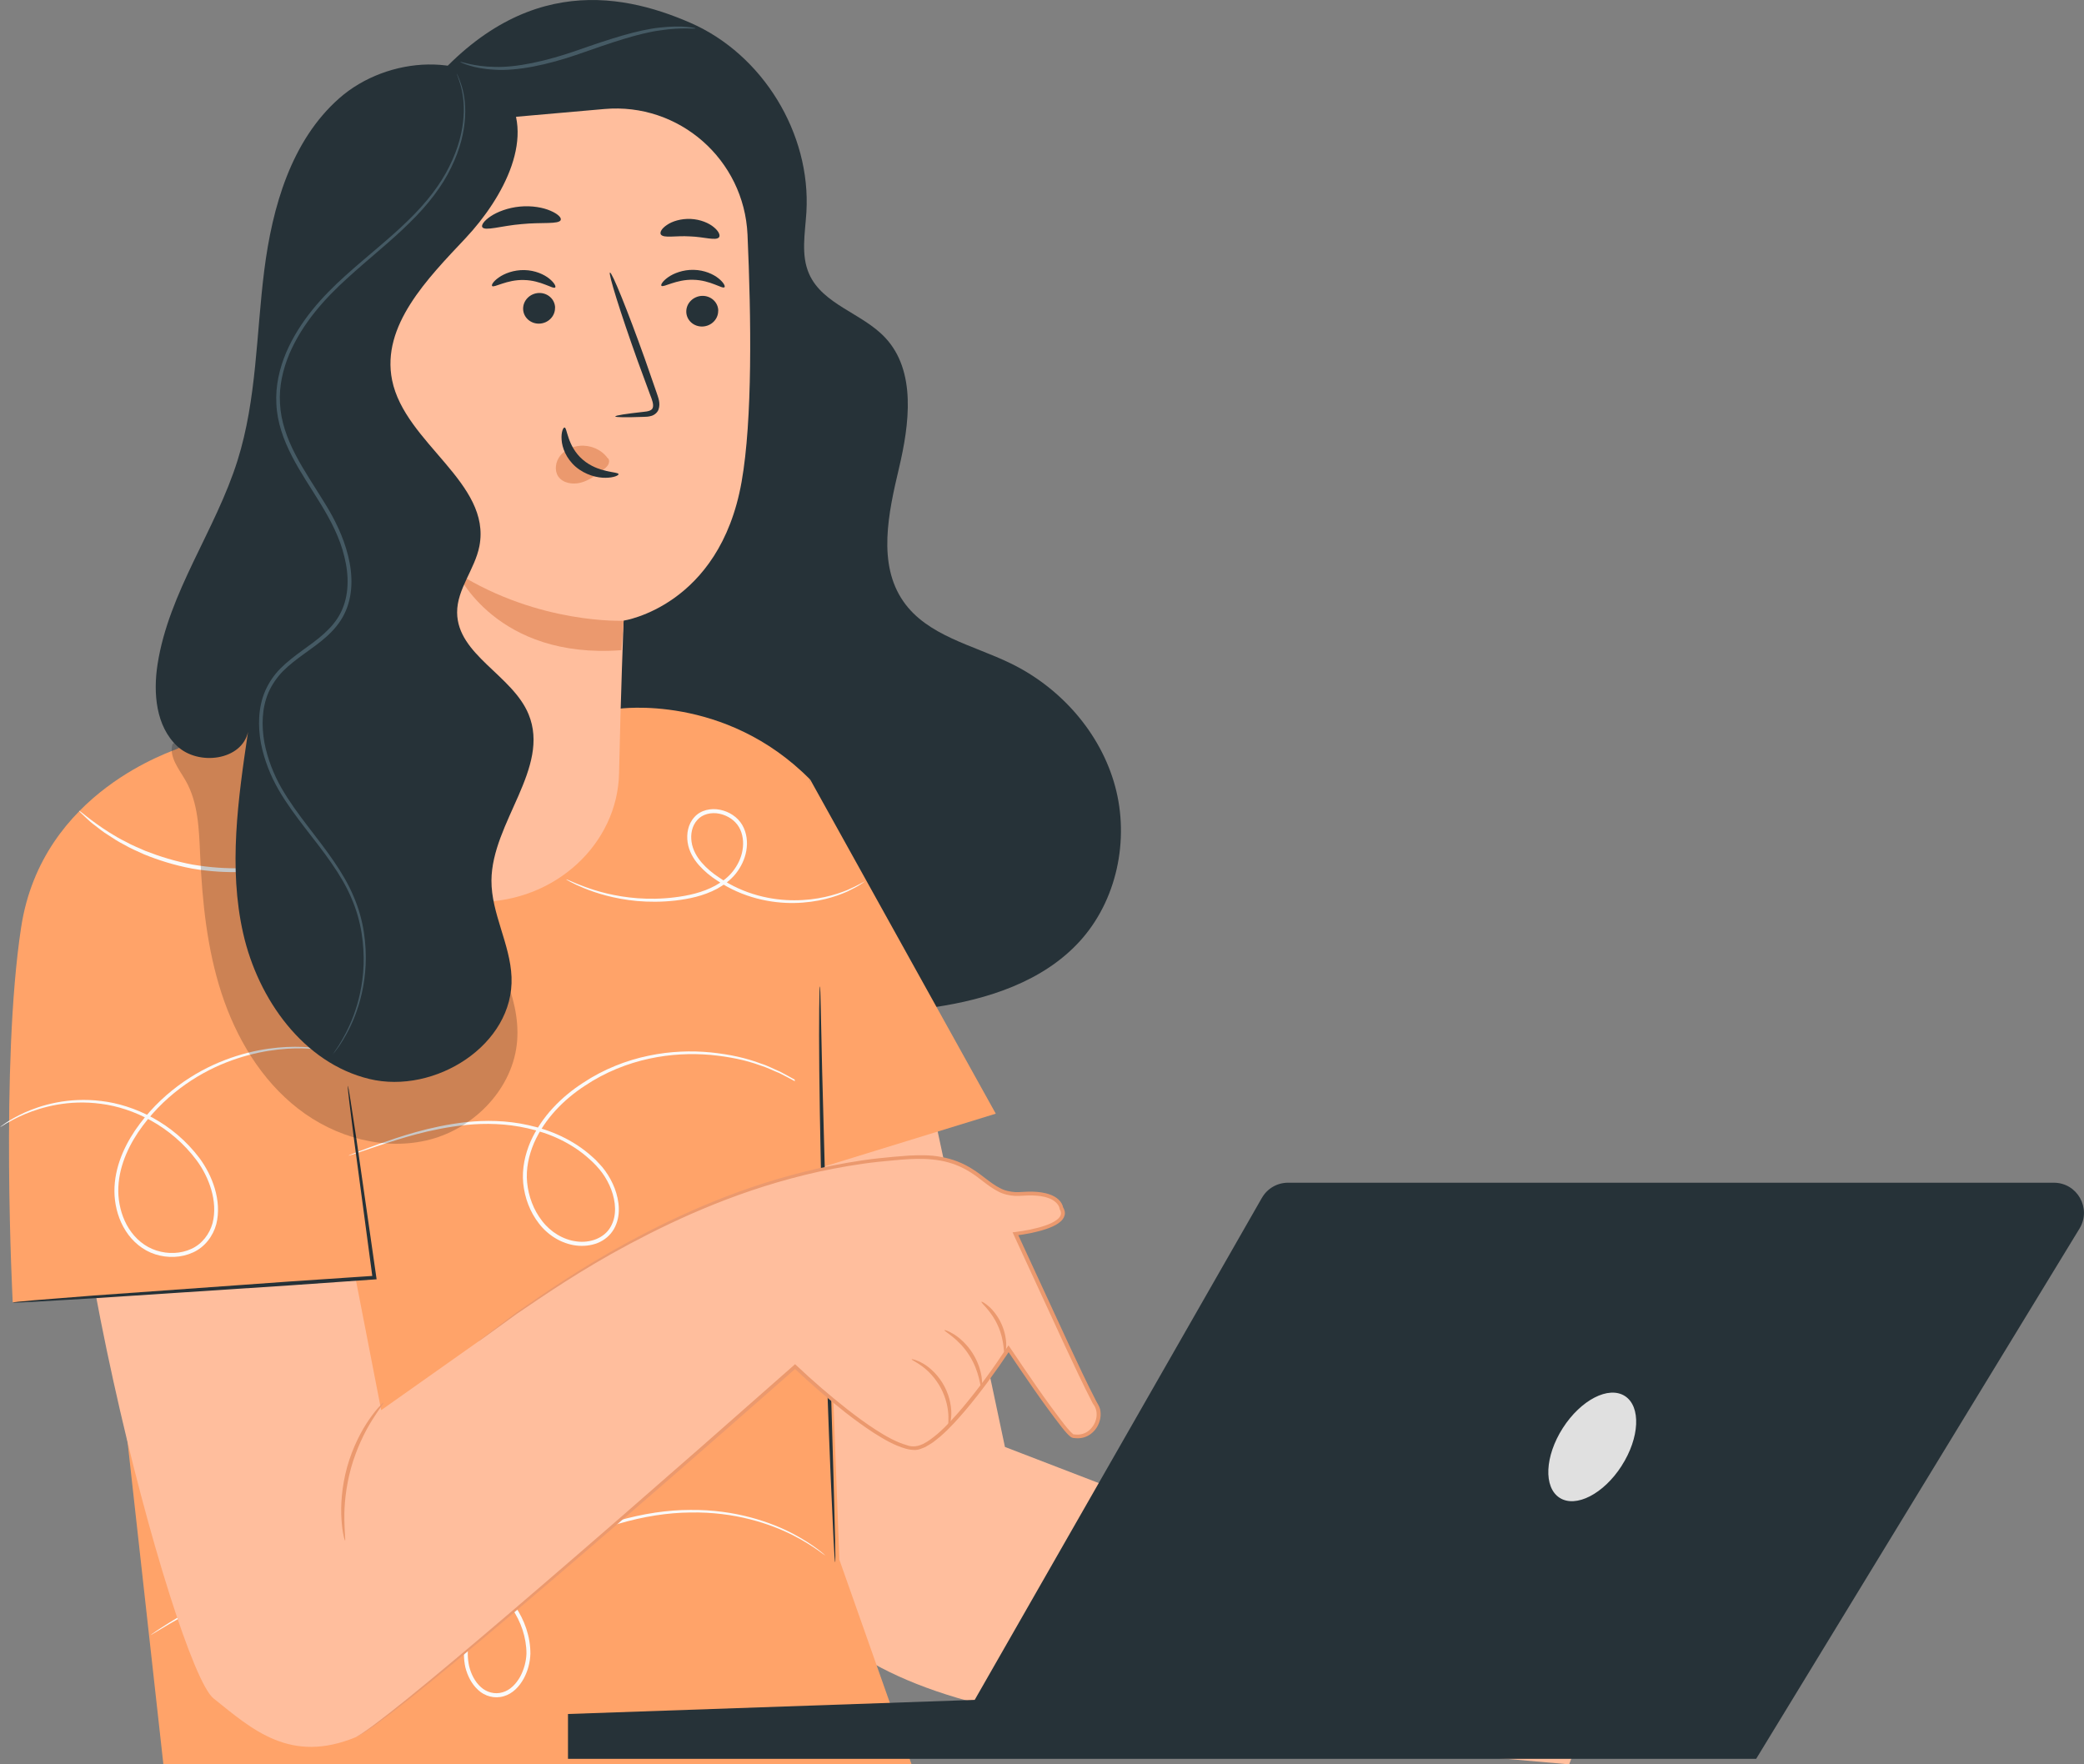 <svg width="365" height="309" viewBox="0 0 365 309" fill="none" xmlns="http://www.w3.org/2000/svg">
<rect x="0" y="0" width="365" height="309" fill="#808080" stroke="none"/>
<g clip-path="url(#clip0_78_1727)">
<path d="M72.748 18.056C90.042 -4.73 108.279 -1.515 120.928 3.999C133.577 9.513 142.071 23.384 141.235 37.175C141.009 40.816 140.24 44.655 141.713 47.977C144.089 53.345 151.017 54.846 155.025 59.124C160.507 64.97 159.286 74.244 157.441 82.043C155.596 89.842 153.645 98.757 158.224 105.334C162.418 111.366 170.435 112.974 177.032 116.189C185.752 120.427 192.773 128.346 195.308 137.713C197.843 147.08 195.613 157.762 189.057 164.91C182.633 171.912 172.997 175.021 163.6 176.402C136.271 180.428 107.323 171.606 86.883 153.005C66.443 134.404 54.896 106.41 56.303 78.788" fill="#263238"/>
<path d="M121.817 4.969C121.817 5.115 119.441 4.743 115.672 5.315C111.889 5.806 106.899 7.52 101.39 9.46C95.869 11.386 90.56 12.463 86.671 12.21C84.733 12.117 83.193 11.798 82.171 11.466C81.136 11.147 80.605 10.882 80.618 10.855C80.658 10.709 82.888 11.665 86.684 11.719C90.48 11.838 95.67 10.722 101.165 8.796C106.66 6.869 111.743 5.208 115.605 4.823C117.517 4.61 119.083 4.61 120.158 4.703C121.233 4.796 121.817 4.916 121.804 4.956L121.817 4.969Z" fill="#455A64"/>
<path d="M161.582 186.314C162.246 188.307 176.01 253.41 176.01 253.41L280.718 293.707L274.825 309L185.048 301.095C132.661 293.269 129.741 267.533 132.913 238.755L138.342 189.45L161.595 186.301L161.582 186.314Z" fill="#FFBE9D"/>
<path d="M11.083 151.211C21.873 134.856 38.252 125.423 53.25 120.201L108.332 124.134C108.332 124.134 126.94 121.41 141.885 136.517L147.009 273.153L159.658 309H28.616L11.083 151.211Z" fill="#FFA369"/>
<path d="M143.903 192.625C143.903 192.625 143.783 192.558 143.584 192.412C143.359 192.24 143.067 192.014 142.695 191.748C142.297 191.469 141.859 191.057 141.248 190.672C140.638 190.286 139.961 189.835 139.191 189.343C138.368 188.918 137.479 188.413 136.47 187.922C135.422 187.523 134.347 186.938 133.086 186.566C130.63 185.663 127.684 185.052 124.405 184.746C121.127 184.467 117.49 184.587 113.707 185.41C109.938 186.221 106.023 187.749 102.412 190.167C98.802 192.532 95.431 195.867 93.533 200.171C92.617 202.324 92.086 204.702 92.325 207.107C92.564 209.498 93.427 211.877 94.94 213.817C96.426 215.77 98.643 217.125 100.992 217.417C103.315 217.736 105.837 216.859 106.952 214.853C108.093 212.873 107.828 210.402 107.058 208.343C106.66 207.293 106.129 206.31 105.492 205.433C104.841 204.556 104.085 203.746 103.288 203.041C100.09 200.118 96.174 198.444 92.418 197.607C88.648 196.744 84.999 196.69 81.72 197.009C75.15 197.687 70.027 199.467 66.51 200.583C64.797 201.168 63.444 201.62 62.461 201.952C62.023 202.098 61.678 202.204 61.413 202.297C61.174 202.377 61.054 202.404 61.041 202.39C61.041 202.39 61.147 202.324 61.386 202.231C61.652 202.125 61.997 201.992 62.422 201.819C63.337 201.474 64.678 200.955 66.43 200.331C69.921 199.135 75.031 197.275 81.667 196.518C84.972 196.172 88.688 196.186 92.537 197.049C96.36 197.886 100.395 199.574 103.713 202.576C104.138 202.935 104.536 203.334 104.908 203.759C105.306 204.157 105.677 204.596 106.009 205.074C106.686 206.004 107.244 207.041 107.668 208.143C108.478 210.309 108.81 212.98 107.536 215.225C106.912 216.328 105.877 217.205 104.682 217.683C103.487 218.161 102.173 218.281 100.913 218.135C98.351 217.816 95.988 216.354 94.396 214.282C92.79 212.222 91.887 209.724 91.635 207.213C91.396 204.676 91.953 202.178 92.909 199.946C94.9 195.481 98.364 192.08 102.067 189.675C105.757 187.217 109.752 185.689 113.588 184.892C117.437 184.082 121.14 183.989 124.445 184.308C127.763 184.64 130.736 185.304 133.205 186.247C134.479 186.633 135.554 187.244 136.603 187.669C137.612 188.187 138.501 188.705 139.324 189.157C140.08 189.675 140.771 190.14 141.368 190.552C141.965 190.951 142.39 191.389 142.775 191.682C143.12 191.974 143.399 192.213 143.624 192.412C143.81 192.572 143.903 192.665 143.89 192.678L143.903 192.625Z" fill="#FAFAFA"/>
<path d="M141.899 136.517L174.404 195.043L138.328 206.15L141.899 136.517Z" fill="#FFA369"/>
<path d="M146.265 273.592C146.265 273.592 146.199 273.246 146.159 272.569C146.119 271.838 146.053 270.855 145.987 269.633C145.867 267.002 145.695 263.335 145.496 258.831C145.111 249.703 144.659 237.094 144.248 223.17C143.85 209.233 143.584 196.624 143.491 187.497C143.452 182.926 143.438 179.232 143.478 176.681C143.505 175.459 143.518 174.476 143.531 173.745C143.545 173.068 143.571 172.722 143.598 172.722C143.624 172.722 143.651 173.081 143.677 173.745C143.691 174.489 143.717 175.459 143.757 176.681C143.81 179.312 143.89 182.979 143.996 187.497C144.248 196.691 144.58 209.26 144.951 223.17C145.363 237.068 145.721 249.637 145.987 258.831C146.106 263.335 146.199 267.015 146.265 269.646C146.279 270.868 146.292 271.851 146.305 272.582C146.305 273.26 146.305 273.605 146.279 273.605L146.265 273.592Z" fill="#263238"/>
<path d="M151.495 154.347C151.495 154.347 151.256 154.546 150.752 154.865C150.261 155.21 149.477 155.609 148.455 156.114C146.398 157.044 143.199 158.08 139.111 158.147C135.063 158.213 130.059 157.243 125.56 154.187C124.419 153.457 123.343 152.566 122.388 151.49C121.445 150.414 120.662 149.072 120.437 147.544C120.211 146.056 120.49 144.342 121.605 143.12C122.706 141.858 124.538 141.486 126.117 141.818C127.71 142.137 129.183 143.08 130.006 144.488C130.816 145.883 130.975 147.518 130.71 149.006C130.444 150.507 129.767 151.862 128.865 153.005C127.949 154.148 126.794 154.985 125.6 155.649C123.184 156.938 120.609 157.443 118.247 157.722C115.871 157.987 113.628 157.974 111.61 157.801C107.562 157.429 104.39 156.406 102.306 155.556C101.258 155.131 100.461 154.745 99.944 154.466C99.413 154.187 99.147 154.028 99.16 154.001C99.16 153.975 99.466 154.094 100.01 154.334C100.554 154.573 101.351 154.918 102.412 155.303C104.509 156.074 107.668 157.017 111.663 157.31C113.654 157.456 115.858 157.443 118.194 157.15C120.516 156.858 123.012 156.34 125.308 155.091C126.436 154.453 127.538 153.656 128.361 152.593C129.183 151.543 129.821 150.268 130.046 148.899C130.285 147.544 130.126 146.056 129.422 144.847C128.719 143.651 127.418 142.801 125.998 142.509C124.591 142.216 123.038 142.562 122.136 143.598C121.193 144.621 120.915 146.109 121.127 147.464C121.326 148.833 122.029 150.055 122.905 151.078C123.795 152.101 124.843 152.965 125.945 153.682C130.298 156.672 135.169 157.682 139.138 157.668C143.146 157.668 146.319 156.725 148.376 155.888C150.433 154.998 151.482 154.294 151.521 154.36L151.495 154.347Z" fill="#FAFAFA"/>
<path d="M144.567 272.436C144.567 272.436 144.434 272.356 144.195 272.184C143.929 271.984 143.571 271.732 143.133 271.413C142.177 270.762 140.757 269.819 138.806 268.835C134.917 266.882 128.745 264.743 120.888 264.889C113.07 264.956 103.806 267.507 94.86 272.702C92.63 274.004 90.427 275.492 88.436 277.299C86.432 279.092 84.614 281.205 83.366 283.689C82.158 286.161 81.561 289.084 82.171 291.834C82.516 293.189 83.167 294.518 84.202 295.448C85.211 296.391 86.697 296.79 88.025 296.378C89.365 296.006 90.4 294.89 91.091 293.668C91.768 292.419 92.153 291.01 92.206 289.602C92.206 286.759 91.223 283.982 89.671 281.697C88.144 279.371 86.06 277.511 83.804 276.076C81.521 274.668 79.026 273.751 76.517 273.22C71.474 272.144 66.483 272.463 61.944 273.087C57.378 273.738 53.184 274.708 49.428 275.824C41.902 278.069 36.155 280.86 32.292 282.932C30.368 283.982 28.895 284.859 27.913 285.457C27.448 285.736 27.076 285.961 26.784 286.134C26.532 286.28 26.399 286.36 26.386 286.347C26.386 286.347 26.506 286.24 26.744 286.081C27.023 285.895 27.382 285.643 27.833 285.337C28.802 284.699 30.248 283.783 32.16 282.693C35.996 280.541 41.729 277.671 49.282 275.359C53.051 274.216 57.258 273.207 61.851 272.529C66.43 271.878 71.474 271.532 76.637 272.609C79.198 273.14 81.787 274.07 84.149 275.532C86.485 276.993 88.635 278.92 90.241 281.338C91.861 283.729 92.909 286.599 92.896 289.642C92.843 291.156 92.445 292.671 91.701 294.026C90.958 295.355 89.817 296.617 88.224 297.069C86.658 297.547 84.892 297.069 83.751 295.979C82.583 294.916 81.879 293.482 81.508 292.02C80.857 289.031 81.508 285.988 82.769 283.41C84.083 280.833 85.954 278.654 87.998 276.834C90.042 275 92.285 273.486 94.555 272.184C103.607 266.975 112.991 264.438 120.901 264.438C128.852 264.358 135.077 266.603 138.952 268.636C142.854 270.722 144.606 272.476 144.606 272.476L144.567 272.436Z" fill="#FAFAFA"/>
<path d="M51.06 166.332C47.092 145.91 18.21 145.153 13.14 165.335C13.06 165.641 12.981 165.96 12.914 166.278C5.482 198.073 30.633 292.033 37.389 297.441C44.145 302.849 50.834 309.013 62.395 304.204C69.151 301.4 139.297 239.34 139.297 239.34C139.297 239.34 155.517 254.898 160.919 253.543C166.321 252.188 176.673 236.218 176.673 236.218C176.673 236.218 186.694 251.271 187.955 251.51C191.539 252.174 193.357 248.122 192.017 246.103C190.663 244.07 177.894 216.076 177.894 216.076C177.894 216.076 187.968 214.986 185.938 211.598C185.938 211.598 185.685 208.489 178.877 209.087C172.068 209.685 172.068 201.872 159.459 202.67C146.849 203.467 120.609 206.682 83.777 234.942L66.762 246.966L51.087 166.318L51.06 166.332Z" fill="#FFBE9D"/>
<path d="M83.751 234.942C83.751 234.942 83.884 234.823 84.176 234.597C84.481 234.371 84.906 234.039 85.45 233.627C86.591 232.763 88.264 231.514 90.414 229.894C94.873 226.811 101.35 222.214 110.137 217.458C118.91 212.741 129.966 207.639 143.345 204.623C146.69 203.919 150.154 203.268 153.751 202.869C155.543 202.67 157.375 202.51 159.22 202.378C161.078 202.298 162.989 202.245 164.887 202.63C166.785 202.962 168.656 203.68 170.316 204.743C172.001 205.766 173.421 207.201 175.12 208.064C175.956 208.529 176.899 208.715 177.854 208.782C178.797 208.808 179.832 208.662 180.854 208.702C181.876 208.728 182.938 208.848 183.947 209.22C184.929 209.592 185.991 210.283 186.23 211.572L186.19 211.426C186.429 211.811 186.601 212.342 186.455 212.86C186.322 213.379 185.977 213.751 185.619 214.043C184.889 214.628 184.053 214.96 183.203 215.252C181.504 215.823 179.726 216.155 177.894 216.381L178.16 215.916C181.066 222.201 184.079 228.724 187.172 235.407C188.738 238.729 190.304 242.144 192.03 245.452C192.229 245.811 192.547 246.289 192.68 246.807C192.786 247.325 192.8 247.857 192.72 248.362C192.534 249.371 192.03 250.328 191.22 250.992C190.424 251.683 189.335 251.989 188.3 251.869L187.915 251.829C187.915 251.829 187.716 251.763 187.636 251.723C187.557 251.683 187.517 251.63 187.451 251.59C187.238 251.417 187.066 251.231 186.893 251.059C186.561 250.7 186.243 250.328 185.951 249.943C182.487 245.505 179.421 240.908 176.368 236.391H176.939C174.483 240.084 171.922 243.632 169.134 246.94C167.727 248.587 166.294 250.195 164.661 251.603C164.25 251.949 163.812 252.281 163.387 252.613C162.923 252.905 162.471 253.211 161.98 253.463C161.449 253.663 160.958 253.915 160.348 253.942C159.777 253.942 159.22 253.875 158.702 253.729C156.605 253.145 154.8 252.055 153.048 250.952C151.309 249.823 149.663 248.614 148.057 247.365C144.872 244.854 141.872 242.237 139.045 239.566H139.47C117.225 259.163 98.178 275.612 84.561 287.011C77.752 292.711 72.296 297.136 68.474 300.059C66.563 301.52 65.063 302.61 64.014 303.287C62.979 303.978 62.355 304.204 62.355 304.204C62.342 304.164 62.939 303.925 63.948 303.194C64.97 302.49 66.457 301.387 68.341 299.899C72.124 296.936 77.526 292.459 84.308 286.719C97.847 275.24 116.84 258.738 139.045 239.101L139.257 238.915L139.47 239.114C142.284 241.772 145.283 244.376 148.455 246.86C150.048 248.096 151.681 249.305 153.393 250.408C155.105 251.497 156.91 252.56 158.848 253.105C160.826 253.849 162.617 252.427 164.197 251.125C165.776 249.757 167.196 248.162 168.59 246.528C171.351 243.246 173.912 239.712 176.341 236.045L176.633 235.62L176.925 236.045C179.965 240.549 183.057 245.16 186.468 249.544C186.76 249.916 187.066 250.275 187.384 250.62C187.544 250.793 187.703 250.952 187.862 251.085L187.968 251.165C187.968 251.165 187.968 251.218 187.955 251.298C187.955 251.245 187.915 251.497 187.982 251.192H188.008L188.34 251.231C189.216 251.324 190.092 251.072 190.756 250.501C192.083 249.385 192.587 247.272 191.419 245.837C189.654 242.449 188.114 239.074 186.535 235.74C183.442 229.043 180.443 222.52 177.536 216.235L177.35 215.823L177.815 215.77C179.58 215.544 181.345 215.212 182.978 214.667C183.787 214.388 184.584 214.056 185.181 213.565C185.486 213.325 185.712 213.033 185.792 212.728C185.871 212.422 185.792 212.09 185.606 211.784L185.579 211.731V211.638C185.42 210.841 184.57 210.15 183.694 209.844C182.792 209.499 181.796 209.393 180.814 209.366C179.819 209.326 178.863 209.472 177.801 209.446C176.766 209.379 175.718 209.154 174.815 208.662C172.983 207.719 171.59 206.297 169.957 205.301C168.351 204.278 166.586 203.6 164.754 203.268C161.078 202.603 157.361 203.161 153.791 203.48C150.207 203.866 146.77 204.49 143.438 205.194C130.126 208.144 119.083 213.179 110.296 217.843C101.496 222.533 94.993 227.077 90.507 230.106C88.33 231.687 86.644 232.91 85.476 233.747C84.919 234.145 84.481 234.451 84.176 234.677C83.884 234.889 83.724 234.982 83.724 234.982L83.751 234.942Z" fill="#EB996E"/>
<path d="M60.431 269.832C60.431 269.832 60.285 269.487 60.152 268.836C60.006 268.185 59.886 267.241 59.807 266.059C59.648 263.707 59.833 260.399 60.802 256.904C61.785 253.41 63.337 250.487 64.691 248.547C65.368 247.577 65.965 246.833 66.417 246.355C66.868 245.863 67.133 245.624 67.16 245.651C67.253 245.731 66.324 246.847 65.103 248.826C63.882 250.793 62.435 253.689 61.479 257.104C60.537 260.518 60.271 263.734 60.311 266.059C60.338 268.384 60.55 269.819 60.431 269.845V269.832Z" fill="#EB996E"/>
<path d="M31.377 131.003C30.726 131.441 7.366 138.43 3.703 162.399C0.027 186.38 2.23 228.099 2.23 228.099L65.594 223.742L47.437 139.44L31.377 130.99V131.003Z" fill="#FFA369"/>
<path d="M166.082 250.234C165.962 250.208 166.148 249.384 166.108 248.055C166.082 246.74 165.737 244.907 164.794 243.126C163.852 241.346 162.538 240.031 161.476 239.26C160.401 238.476 159.618 238.157 159.671 238.051C159.684 237.984 160.547 238.144 161.755 238.848C162.949 239.552 164.409 240.907 165.418 242.807C166.413 244.707 166.705 246.687 166.599 248.069C166.506 249.464 166.148 250.261 166.082 250.234Z" fill="#EB996E"/>
<path d="M171.895 243.113C171.683 243.14 171.616 240.23 169.745 237.347C167.913 234.424 165.299 233.148 165.418 232.962C165.445 232.883 166.148 233.095 167.143 233.72C168.126 234.344 169.36 235.447 170.329 236.961C171.298 238.476 171.776 240.07 171.935 241.226C172.094 242.382 171.988 243.113 171.908 243.113H171.895Z" fill="#EB996E"/>
<path d="M171.895 227.98C171.948 227.914 172.492 228.179 173.222 228.83C173.952 229.481 174.815 230.544 175.426 231.926C176.036 233.295 176.249 234.663 176.235 235.633C176.235 236.616 176.049 237.201 175.97 237.188C175.757 237.188 175.97 234.796 174.789 232.205C173.66 229.601 171.749 228.153 171.895 227.993V227.98Z" fill="#EB996E"/>
<path d="M57.882 183.962C57.882 183.962 57.763 183.962 57.55 183.962C57.298 183.936 56.98 183.896 56.595 183.856C55.759 183.736 54.511 183.643 52.905 183.603C49.706 183.564 44.995 183.962 39.646 186.061C34.35 188.134 28.404 192.067 24.156 198.351C22.099 201.46 20.48 205.3 20.745 209.379C20.891 211.398 21.475 213.431 22.59 215.185C23.705 216.939 25.378 218.374 27.408 219.011C29.426 219.662 31.655 219.583 33.514 218.719C35.385 217.882 36.699 216.128 37.23 214.215C37.721 212.275 37.548 210.229 37.004 208.369C36.46 206.496 35.571 204.755 34.469 203.254C29.943 197.169 23.307 194.033 17.692 193.316C11.998 192.545 7.353 193.887 4.42 195.096C2.933 195.721 1.858 196.332 1.115 196.744C0.783 196.943 0.518 197.116 0.292 197.248C0.106 197.355 0 197.408 0 197.395C0 197.395 1.367 196.199 4.314 194.844C7.234 193.542 11.932 192.107 17.746 192.824C23.48 193.488 30.288 196.637 34.974 202.869C36.115 204.436 37.057 206.23 37.628 208.183C38.199 210.136 38.411 212.289 37.88 214.401C37.323 216.474 35.863 218.427 33.806 219.344C31.762 220.287 29.359 220.367 27.196 219.676C25.006 218.985 23.188 217.417 22.02 215.57C20.825 213.71 20.214 211.558 20.068 209.445C19.803 205.154 21.502 201.194 23.625 198.019C27.992 191.615 34.071 187.656 39.46 185.623C44.902 183.55 49.693 183.231 52.905 183.351C56.144 183.51 57.882 183.989 57.882 183.989V183.962Z" fill="#FAFAFA"/>
<path d="M55.706 149.551C55.706 149.551 55.148 149.856 54.1 150.295C53.582 150.521 52.932 150.773 52.148 150.999C51.379 151.225 50.503 151.544 49.494 151.743C48.498 151.982 47.41 152.221 46.216 152.354C45.034 152.567 43.747 152.62 42.393 152.713C39.699 152.806 36.712 152.647 33.633 152.115C30.567 151.544 27.713 150.64 25.218 149.617C23.984 149.059 22.802 148.554 21.767 147.943C20.692 147.399 19.763 146.787 18.9 146.216C18.024 145.685 17.321 145.087 16.671 144.595C16.02 144.117 15.502 143.652 15.091 143.253C14.255 142.483 13.817 142.031 13.843 142.004C13.936 141.885 15.755 143.652 19.166 145.804C20.029 146.336 20.958 146.907 22.033 147.425C23.068 148.01 24.236 148.475 25.457 149.019C27.939 149.989 30.74 150.866 33.752 151.424C36.779 151.942 39.712 152.115 42.367 152.062C43.694 151.982 44.955 151.942 46.136 151.77C47.317 151.65 48.392 151.451 49.388 151.238C53.33 150.415 55.653 149.391 55.706 149.524V149.551Z" fill="#FAFAFA"/>
<path d="M60.935 190.193C60.935 190.193 61.001 190.406 61.081 190.831C61.161 191.309 61.267 191.921 61.386 192.678C61.639 194.365 61.997 196.717 62.448 199.627C63.311 205.645 64.519 214.002 65.912 223.701L65.965 224.047L65.607 224.073C61.001 224.392 55.998 224.751 50.808 225.11C37.429 225.987 25.311 226.784 16.458 227.368C12.118 227.621 8.574 227.834 6.039 227.98C4.858 228.033 3.915 228.073 3.199 228.113C2.548 228.139 2.203 228.139 2.203 228.113C2.203 228.086 2.535 228.046 3.185 227.98C3.902 227.913 4.831 227.834 6.013 227.714C8.548 227.515 12.078 227.236 16.418 226.89C25.271 226.252 37.376 225.389 50.755 224.432C55.944 224.087 60.948 223.741 65.554 223.436L65.249 223.808C63.948 214.095 62.833 205.725 62.023 199.693C61.652 196.77 61.36 194.418 61.147 192.718C61.068 191.947 61.001 191.336 60.948 190.858C60.908 190.433 60.895 190.207 60.908 190.207L60.935 190.193Z" fill="#263238"/>
<g opacity="0.2">
<path d="M30.209 130.339C29.572 132.571 31.35 134.683 32.505 136.703C34.735 140.583 34.854 145.286 35.053 149.75C35.425 157.948 36.261 166.185 38.809 173.984C41.358 181.77 45.738 189.144 52.215 194.166C58.679 199.202 67.386 201.647 75.309 199.574C83.233 197.501 89.936 190.486 90.573 182.302C91.21 174.197 86.326 166.85 83.512 159.223C81.335 153.337 80.38 147.106 79.119 140.955C77.858 134.803 76.278 128.625 73.027 123.271C69.775 117.916 64.612 113.425 58.453 112.309C52.295 111.18 45.247 114.103 42.765 119.856" fill="black"/>
</g>
<path d="M60.816 23.052V30.12L60.364 135.892C60.311 148.169 70.81 158.001 83.95 157.948C97.209 157.908 108.173 147.824 108.425 135.414C108.69 122.394 109.221 108.695 109.221 108.695C109.221 108.695 126.025 106.211 129.887 84.381C131.811 73.526 131.573 55.683 130.922 41.081C130.325 27.941 118.937 17.936 105.85 19.092L60.829 23.052H60.816Z" fill="#FFBE9D"/>
<path d="M125.786 54.407C125.812 55.896 124.578 57.131 123.038 57.184C121.499 57.237 120.224 56.082 120.198 54.607C120.171 53.119 121.406 51.883 122.945 51.817C124.498 51.764 125.772 52.919 125.799 54.394L125.786 54.407Z" fill="#263238"/>
<path d="M126.887 50.302C126.529 50.661 124.432 49.053 121.419 49C118.406 48.907 116.163 50.422 115.844 50.05C115.685 49.877 116.057 49.226 117.026 48.548C117.981 47.871 119.614 47.22 121.499 47.26C123.383 47.299 124.949 48.03 125.839 48.748C126.755 49.478 127.06 50.143 126.887 50.302Z" fill="#263238"/>
<path d="M97.21 53.902C97.236 55.39 96.002 56.626 94.462 56.679C92.922 56.732 91.648 55.576 91.622 54.102C91.595 52.613 92.829 51.378 94.369 51.311C95.922 51.258 97.196 52.414 97.223 53.889L97.21 53.902Z" fill="#263238"/>
<path d="M97.236 50.342C96.878 50.7 94.781 49.093 91.768 49.04C88.755 48.947 86.512 50.461 86.193 50.089C86.034 49.916 86.392 49.266 87.374 48.588C88.33 47.91 89.963 47.259 91.847 47.299C93.732 47.339 95.298 48.07 96.188 48.787C97.103 49.518 97.409 50.182 97.236 50.342Z" fill="#263238"/>
<path d="M107.775 72.929C107.775 72.756 109.646 72.464 112.685 72.132C113.455 72.065 114.185 71.919 114.331 71.401C114.517 70.843 114.212 70.006 113.853 69.102C113.163 67.229 112.433 65.249 111.677 63.19C108.664 54.78 106.5 47.858 106.832 47.738C107.177 47.618 109.898 54.341 112.911 62.765C113.641 64.837 114.331 66.817 114.982 68.717C115.26 69.594 115.738 70.604 115.327 71.746C115.114 72.318 114.53 72.73 114.039 72.849C113.548 72.995 113.11 72.995 112.725 73.008C109.659 73.115 107.761 73.102 107.761 72.929H107.775Z" fill="#263238"/>
<path d="M109.234 108.709C109.234 108.709 94.515 109.399 80.101 100.365C80.101 100.365 86.936 115.524 108.85 113.864L109.234 108.709Z" fill="#EB996E"/>
<path d="M106.381 80.183C105.319 78.722 103.434 77.911 101.55 78.071C100.236 78.19 98.908 78.801 98.085 79.851C97.276 80.901 97.077 82.415 97.78 83.452C98.576 84.608 100.275 84.913 101.722 84.528C103.169 84.142 104.43 83.212 105.624 82.296C105.956 82.043 106.288 81.778 106.5 81.419C106.713 81.06 106.766 80.595 106.514 80.289" fill="#EB996E"/>
<path d="M98.869 74.868C99.36 74.842 99.307 78.124 102.067 80.502C104.828 82.88 108.319 82.574 108.332 83.039C108.372 83.239 107.549 83.664 106.076 83.677C104.629 83.704 102.532 83.199 100.833 81.751C99.147 80.289 98.444 78.376 98.364 77.034C98.258 75.665 98.643 74.855 98.869 74.882V74.868Z" fill="#263238"/>
<path d="M98.218 38.517C97.9 39.327 94.9 38.889 91.356 39.248C87.799 39.54 84.932 40.523 84.468 39.779C84.269 39.42 84.773 38.663 85.941 37.879C87.096 37.108 88.941 36.378 91.064 36.178C93.188 35.979 95.139 36.351 96.413 36.909C97.701 37.454 98.351 38.118 98.205 38.504L98.218 38.517Z" fill="#263238"/>
<path d="M125.945 41.546C125.401 42.224 123.33 41.48 120.835 41.4C118.34 41.241 116.216 41.772 115.738 41.055C115.526 40.696 115.871 40.019 116.813 39.394C117.729 38.756 119.269 38.265 120.981 38.344C122.693 38.424 124.18 39.075 125.029 39.793C125.905 40.51 126.184 41.228 125.932 41.56L125.945 41.546Z" fill="#263238"/>
<path d="M88.237 15.864C94.157 23.583 88.184 34.637 81.521 41.732C74.858 48.814 66.749 57.038 68.673 66.578C70.916 77.632 86.114 84.567 83.963 95.648C83.18 99.687 80.035 103.155 80.061 107.274C80.114 114.701 89.75 118.222 92.577 125.091C96.453 134.497 86.14 144.024 86.074 154.201C86.047 159.98 89.365 165.335 89.591 171.114C90.069 182.952 76.159 191.748 64.665 188.958C53.171 186.168 45.207 175.034 42.592 163.475C39.977 151.929 41.703 139.878 43.442 128.173C42.353 133.169 34.788 134.178 31.045 130.684C27.302 127.19 26.811 121.41 27.594 116.348C29.558 103.673 37.774 92.871 41.61 80.621C44.968 69.926 44.875 58.486 46.282 47.366C47.689 36.245 51.007 24.619 59.422 17.206C67.824 9.792 82.49 8.742 89.445 17.551" fill="#263238"/>
<path d="M58.267 184.72C58.267 184.72 58.347 184.56 58.533 184.281C58.745 183.975 59.024 183.564 59.369 183.032C60.059 181.903 61.041 180.215 61.917 177.877C62.78 175.539 63.55 172.536 63.683 168.989C63.789 165.468 63.324 161.349 61.532 157.257C59.794 153.138 56.728 149.245 53.489 145.086C51.883 142.987 50.224 140.795 48.804 138.337C47.384 135.879 46.282 133.115 45.698 130.166C45.167 127.216 45.18 123.974 46.441 121.012C47.078 119.55 48.008 118.182 49.149 117.039C50.29 115.896 51.591 114.913 52.892 113.957C55.48 112.083 58.267 110.17 59.714 107.22C61.161 104.297 61.134 100.777 60.325 97.535C58.732 90.865 54.113 85.71 51.153 79.93C49.653 77.047 48.538 73.938 48.406 70.749C48.22 67.574 48.963 64.478 50.131 61.715C52.533 56.161 56.502 51.883 60.417 48.349C64.359 44.801 68.248 41.785 71.434 38.65C74.659 35.541 77.154 32.312 78.707 29.123C80.3 25.948 81.03 22.932 81.189 20.447C81.375 17.95 80.99 16.01 80.619 14.761C80.247 13.499 79.942 12.874 79.981 12.848C79.981 12.848 80.34 13.459 80.751 14.721C81.176 15.97 81.601 17.936 81.455 20.461C81.335 22.985 80.632 26.067 79.039 29.296C77.499 32.551 74.978 35.86 71.752 38.995C68.554 42.184 64.665 45.226 60.776 48.774C56.9 52.295 53.025 56.533 50.689 61.954C49.56 64.651 48.844 67.64 49.043 70.696C49.189 73.752 50.264 76.768 51.737 79.598C53.21 82.441 55.069 85.165 56.821 88.022C58.599 90.865 60.139 93.974 60.975 97.362C61.811 100.71 61.864 104.404 60.311 107.526C58.758 110.688 55.852 112.641 53.277 114.501C51.976 115.445 50.702 116.401 49.6 117.504C48.512 118.607 47.636 119.882 47.025 121.264C45.831 124.067 45.804 127.176 46.309 130.046C46.866 132.916 47.928 135.627 49.308 138.031C50.702 140.449 52.334 142.642 53.927 144.728C57.139 148.9 60.218 152.846 61.957 157.057C63.762 161.243 64.187 165.428 64.041 169.002C63.868 172.602 63.059 175.618 62.143 177.97C61.227 180.322 60.192 182.009 59.462 183.112C59.09 183.657 58.772 184.055 58.559 184.321C58.347 184.587 58.241 184.72 58.227 184.72H58.267Z" fill="#455A64"/>
<path d="M221.017 209.778L170.714 297.707L99.479 300.178V308.03H307.582L364.217 215.159C366.354 211.638 363.832 207.134 359.717 207.134H225.583C223.699 207.134 221.947 208.144 221.017 209.791V209.778Z" fill="#263238"/>
<path d="M284.023 256.718C280.864 261.634 276.006 264.145 273.153 262.312C270.312 260.478 270.565 255.018 273.724 250.089C276.882 245.173 281.74 242.661 284.594 244.495C287.434 246.329 287.182 251.789 284.023 256.705V256.718Z" fill="#E0E0E0"/>
</g>
<defs>
<clipPath id="clip0_78_1727">
<rect width="365" height="309" fill="white"/>
</clipPath>
</defs>
</svg>
